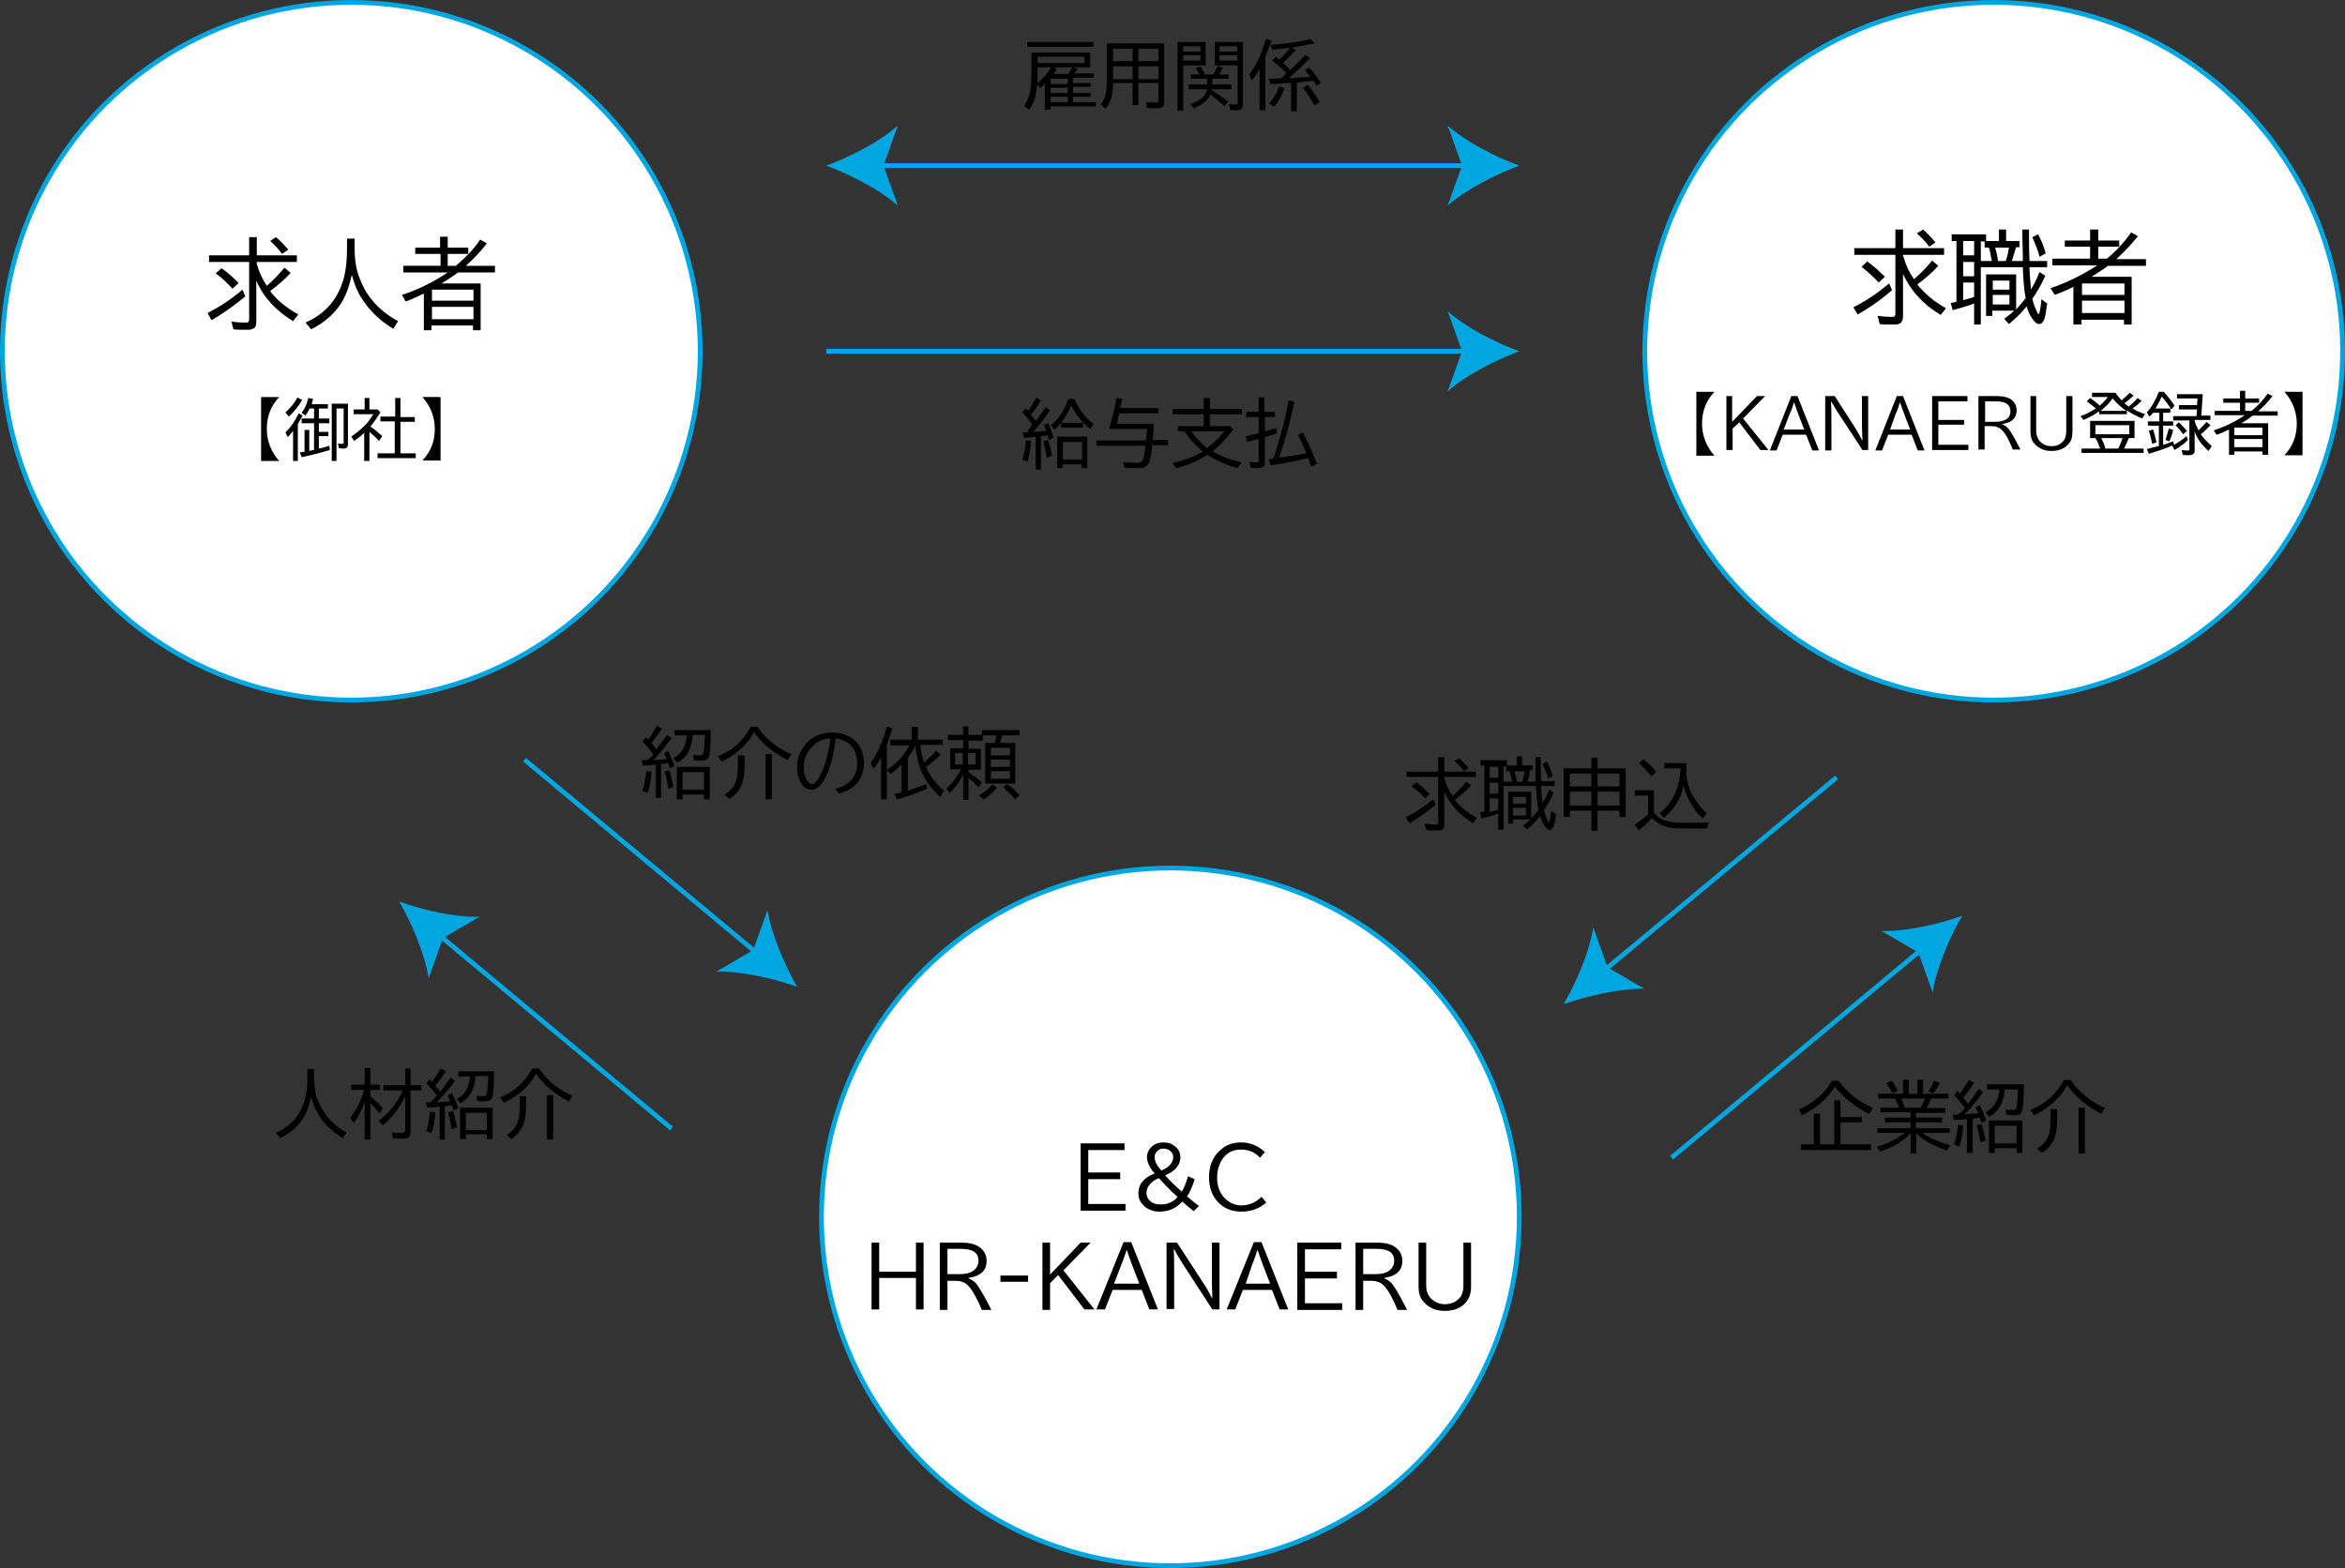 <?xml version="1.0" encoding="utf-8"?>
<!-- Generator: Adobe Illustrator 28.0.0, SVG Export Plug-In . SVG Version: 6.00 Build 0)  -->
<svg version="1.1" id="レイヤー_1" xmlns="http://www.w3.org/2000/svg" xmlns:xlink="http://www.w3.org/1999/xlink" x="0px"
	 y="0px" viewBox="0 0 491.3 328.6" style="enable-background:new 0 0 491.3 328.6;" xml:space="preserve">
<rect x="0" y="0" width="491.3" height="328.6" fill="#333333" stroke="none"/>
<style type="text/css">
	.st0{fill:#FFFFFF;stroke:#00A6E0;stroke-miterlimit:10;}
	.st1{fill:#FFFFFF;}
	.st2{fill:none;stroke:#00A6E0;stroke-miterlimit:10;}
	.st3{fill:#00A6E0;}
</style>
<circle class="st0" cx="73.6" cy="73.6" r="73.1"/>
<circle class="st0" cx="417.7" cy="73.6" r="73.1"/>
<circle class="st0" cx="245.2" cy="255" r="73.1"/>
<g>
	<path d="M226.5,239.6h9.1v1.4h-7.6v4.7h6.7v1.4h-6.7v5.2h7.8v1.4h-9.4V239.6z"/>
	<path d="M250.1,253.8c-0.8-0.6-1.6-1.3-2.4-2c-1.3,1.4-2.8,2.1-4.8,2.1c-0.9,0-1.7-0.2-2.4-0.6c-0.6-0.3-1.1-0.8-1.5-1.4
		c-0.4-0.6-0.5-1.2-0.5-1.9c0-1.8,1.1-3.2,3.4-4.1c-0.5-0.6-0.8-1-1-1.4c-0.4-0.7-0.6-1.4-0.6-2c0-0.8,0.3-1.5,0.8-2
		c0.7-0.8,1.6-1.1,2.7-1.1c0.9,0,1.6,0.2,2.2,0.7c0.9,0.6,1.3,1.4,1.3,2.4c0,1-0.4,1.8-1.1,2.5c-0.5,0.5-1.2,0.9-2.1,1.3
		c1.2,1.3,2.3,2.4,3.5,3.4c0.5-0.8,0.9-1.8,1.3-3.2l1.4,0.6c-0.5,1.6-1,2.8-1.6,3.6c0.7,0.6,1.5,1.3,2.5,2L250.1,253.8z
		 M242.8,246.9c-0.8,0.3-1.4,0.7-1.8,1.2c-0.6,0.6-0.8,1.2-0.8,1.9c0,0.7,0.3,1.3,0.8,1.7c0.5,0.5,1.3,0.7,2.2,0.7
		c0.9,0,1.8-0.2,2.5-0.7c0.4-0.2,0.7-0.5,1-0.9C245.4,249.7,244.1,248.3,242.8,246.9z M243.3,245.3c1.7-0.7,2.5-1.7,2.5-2.8
		c0-0.5-0.2-0.9-0.5-1.2c-0.4-0.4-0.9-0.6-1.5-0.6c-0.5,0-0.9,0.1-1.2,0.4c-0.5,0.4-0.7,0.8-0.7,1.4c0,0.5,0.2,1.1,0.5,1.6
		c0.2,0.3,0.3,0.5,0.6,0.8C243.2,245.2,243.3,245.3,243.3,245.3z"/>
	<path d="M265.3,252c-1.5,1.3-3.2,1.9-5.2,1.9c-2.1,0-3.8-0.7-5.1-2.2c-1.1-1.3-1.7-2.9-1.7-5c0-1.7,0.4-3.2,1.3-4.5
		c0.3-0.4,0.6-0.8,1-1.1c1.2-1.2,2.7-1.7,4.4-1.7c1.1,0,2,0.2,2.9,0.6c0.7,0.3,1.4,0.8,2.1,1.4l-1,1.2c-0.7-0.7-1.4-1.2-2.1-1.4
		c-0.6-0.2-1.2-0.3-1.9-0.3c-1.5,0-2.7,0.5-3.6,1.6c-0.9,1.1-1.4,2.6-1.4,4.3c0,1.5,0.4,2.7,1.1,3.7c0.4,0.6,1,1.1,1.7,1.5
		c0.7,0.4,1.5,0.6,2.2,0.6c1.7,0,3.1-0.6,4.3-1.8L265.3,252z"/>
	<path d="M182.6,260.4h1.6v6.1h7.7v-6.1h1.6v14h-1.6v-6.6h-7.7v6.6h-1.6V260.4z"/>
	<path d="M196.9,260.4h4.7c1.4,0,2.6,0.3,3.4,0.8c1.1,0.7,1.7,1.7,1.7,3c0,1.2-0.4,2.1-1.3,2.7c-0.5,0.4-1.3,0.7-2.5,0.9v0.1
		c0.9,0.3,1.6,0.9,2.2,1.9c0.7,1.1,1.6,2.7,2.6,4.7h-2c-1-2.4-1.9-4-2.6-4.8c-0.7-0.9-1.7-1.3-2.9-1.3h-1.7v6.1h-1.6V260.4z
		 M198.5,261.7v5.3h2.6c1.2,0,2.1-0.2,2.8-0.7c0.7-0.5,1.1-1.2,1.1-2.1c0-1.7-1.2-2.5-3.7-2.5H198.5z"/>
	<path d="M209.6,267.3h5.8v1.3h-5.8V267.3z"/>
	<path d="M218.4,260.4h1.6v6.7l6.4-6.7h2.1l-5.7,5.8l6.5,8.2h-2.1l-5.5-7.2l-1.7,1.7v5.6h-1.6V260.4z"/>
	<path d="M235.4,260.3h1.6l5.6,14.1h-1.8l-1.6-4.1h-6.1l-1.6,4.1h-1.8L235.4,260.3z M238.7,269l-1.5-3.9c-0.5-1.4-0.9-2.4-1.1-3.1
		h-0.1c-0.2,0.7-0.5,1.7-1.1,3.1l-1.5,3.9H238.7z"/>
	<path d="M244.4,260.4h2.2l5.4,8.3c0.7,1,1.3,2.1,1.9,3.3h0.1c-0.1-2.3-0.1-3.9-0.1-4.8v-6.8h1.6v14h-1.5l-6.3-9.7
		c-0.5-0.8-1.1-1.8-1.7-2.9h-0.1c0.1,1.4,0.1,3,0.1,5v7.5h-1.6V260.4z"/>
	<path d="M262.7,260.3h1.6l5.6,14.1h-1.8l-1.6-4.1h-6.1l-1.6,4.1h-1.8L262.7,260.3z M266.1,269l-1.5-3.9c-0.5-1.4-0.9-2.4-1.1-3.1
		h-0.1c-0.2,0.7-0.5,1.7-1.1,3.1L261,269H266.1z"/>
	<path d="M271.9,260.4h9.1v1.4h-7.6v4.7h6.7v1.4h-6.7v5.2h7.8v1.4h-9.4V260.4z"/>
	<path d="M284,260.4h4.7c1.4,0,2.6,0.3,3.4,0.8c1.1,0.7,1.7,1.7,1.7,3c0,1.2-0.4,2.1-1.3,2.7c-0.5,0.4-1.3,0.7-2.5,0.9v0.1
		c0.9,0.3,1.6,0.9,2.2,1.9c0.7,1.1,1.6,2.7,2.6,4.7h-2c-1-2.4-1.9-4-2.6-4.8c-0.7-0.9-1.7-1.3-2.9-1.3h-1.7v6.1H284V260.4z
		 M285.6,261.7v5.3h2.6c1.2,0,2.1-0.2,2.8-0.7c0.7-0.5,1.1-1.2,1.1-2.1c0-1.7-1.2-2.5-3.7-2.5H285.6z"/>
	<path d="M297.2,260.4h1.6v9c0,0.9,0.2,1.6,0.6,2.2c0.1,0.2,0.3,0.4,0.5,0.6c0.8,0.7,1.7,1.1,2.8,1.1c1.2,0,2.2-0.4,3-1.2
		c0.6-0.6,0.9-1.5,0.9-2.7v-9h1.6v9.2c0,1.3-0.3,2.3-0.9,3.1c-1.1,1.4-2.6,2-4.6,2c-2,0-3.5-0.7-4.6-2.1c-0.6-0.7-0.9-1.7-0.9-3
		V260.4z"/>
</g>
<g>
	<path d="M216.3,89c-0.6-0.9-1.3-1.7-2.1-2.6l0.7-0.8c0.2,0.2,0.4,0.4,0.5,0.5c0.6-0.7,1.1-1.7,1.7-2.8l1,0.6c-0.6,1-1.3,2-2.1,3
		c0.3,0.4,0.6,0.8,1,1.3c0.6-0.7,1.2-1.7,2.1-2.9l0.9,0.7c-1.2,1.7-2.3,3.2-3.5,4.5c1.1-0.1,2-0.1,2.7-0.2c-0.2-0.5-0.3-0.9-0.5-1.2
		l0.9-0.4c0.4,0.8,0.8,1.8,1.1,3l-0.9,0.5c-0.1-0.4-0.2-0.7-0.3-1c-0.3,0.1-0.7,0.1-1.2,0.2l-0.2,0v7h-1.1v-6.9
		c-0.8,0.1-1.6,0.2-2.5,0.2l-0.2-1.1c0.5,0,0.9,0,1,0C215.4,90,215.8,89.6,216.3,89z M214.2,96.3c0.4-1.1,0.6-2.4,0.7-4l1.1,0.1
		c-0.1,1.8-0.4,3.2-0.7,4.4L214.2,96.3z M219.3,96c-0.2-1.4-0.5-2.6-0.7-3.5l1-0.3c0.3,1,0.6,2.1,0.8,3.3L219.3,96z M220.2,89.1
		c1.1-0.9,2-2,2.7-3.3c0.3-0.6,0.6-1.4,0.9-2.2h1.3c0.6,1.5,1.5,2.7,2.4,3.8c0.5,0.5,1,1,1.6,1.5l-0.7,1c-1.8-1.5-3.2-3.2-4-5
		c-0.7,2-1.9,3.7-3.5,5.2L220.2,89.1z M227.8,91.5v6.6h-1.2v-0.8h-4v0.8h-1.1v-6.6H227.8z M222.3,88.6h4.6v1h-4.6V88.6z M222.7,92.6
		v3.7h4v-3.7H222.7z"/>
	<path d="M234.7,85.5h8v1.1h-8.2c-0.2,1-0.4,1.7-0.5,2.2h7.7c0,1.2-0.1,2.4-0.2,3.4h3.2v1.1h-3.3c-0.2,1.9-0.4,3.1-0.7,3.7
		c-0.2,0.5-0.6,0.8-1.2,1c-0.3,0.1-0.7,0.1-1.2,0.1c-0.8,0-1.7,0-2.7-0.1l-0.3-1.2c1.2,0.1,2.2,0.2,2.9,0.2c0.4,0,0.7-0.1,0.9-0.2
		c0.2-0.1,0.4-0.5,0.5-0.9c0.2-0.7,0.3-1.5,0.4-2.5h-10.3v-1.1h10.4c0.1-0.6,0.1-1.4,0.2-2.4h-8c0.7-2,1.2-4.2,1.6-6.5l1.2,0.2
		C235,84.1,234.9,84.8,234.7,85.5z"/>
	<path d="M254,94.6c1.6,0.9,3.6,1.7,6.1,2.3l-0.8,1.2c-2.6-0.7-4.7-1.7-6.3-2.8c-1.9,1.2-4.1,2.2-6.6,2.8l-0.7-1.1
		c2.4-0.5,4.5-1.3,6.3-2.4c-1.6-1.3-2.9-2.7-3.8-4.2h-1.4v-1.1h5.4v-2.5h-6.5v-1.1h6.5v-2.3h1.3v2.3h6.7v1.1h-6.7v2.5h4.2l0.7,0.7
		C257,91.8,255.6,93.3,254,94.6z M252.9,93.9c0.9-0.7,1.7-1.4,2.5-2.2c0.4-0.5,0.8-0.9,1.1-1.3h-6.9
		C250.5,91.7,251.6,92.9,252.9,93.9z"/>
	<path d="M263.7,86.3v-3h1.2v3h2.2v1.1H265v3c0.7-0.2,1.5-0.4,2.4-0.7l0.1,1.1c-0.9,0.3-1.8,0.6-2.5,0.8v5.3c0,0.5-0.1,0.8-0.4,1
		c-0.2,0.1-0.5,0.2-1,0.2c-0.5,0-1,0-1.6-0.1l-0.2-1.2c0.5,0.1,1,0.1,1.5,0.1c0.2,0,0.3,0,0.4-0.1c0-0.1,0-0.2,0-0.3V92l-0.1,0
		c-0.8,0.2-1.5,0.4-2.3,0.6l-0.3-1.2c1.1-0.2,2-0.4,2.6-0.6c0,0,0.1,0,0.1,0v-3.4h-2.6v-1.1H263.7z M266.8,96
		c0.1-0.4,0.3-0.8,0.4-1.2c1-3,2-6.6,2.8-10.9l1.2,0.3c-1,4.7-2.1,8.6-3.2,11.6l0,0.1c2.1-0.3,4-0.6,5.7-0.9
		c-0.5-1.2-1.1-2.6-1.8-3.9l1.1-0.4c1.1,2,2,4.2,2.9,6.5l-1.2,0.6c-0.2-0.6-0.4-1.2-0.6-1.8c-2.4,0.6-5,1.1-7.9,1.5l-0.4-1.3l0.5,0
		L266.8,96z"/>
</g>
<g>
	<line class="st1" x1="173.1" y1="34.7" x2="318.3" y2="34.7"/>
	<g>
		<line class="st2" x1="183.7" y1="34.7" x2="307.7" y2="34.7"/>
		<g>
			<path class="st3" d="M173.1,34.7c5,1.9,11.2,5,15,8.4l-3-8.4l3-8.4C184.3,29.7,178.1,32.9,173.1,34.7z"/>
		</g>
		<g>
			<path class="st3" d="M318.3,34.7c-5,1.9-11.2,5-15,8.4l3-8.4l-3-8.4C307.1,29.7,313.3,32.9,318.3,34.7z"/>
		</g>
	</g>
</g>
<g>
	<line class="st1" x1="173.1" y1="73.6" x2="318.3" y2="73.6"/>
	<g>
		<line class="st2" x1="173.1" y1="73.6" x2="307.7" y2="73.6"/>
		<g>
			<path class="st3" d="M318.3,73.6c-5,1.9-11.2,5-15,8.4l3-8.4l-3-8.4C307.1,68.6,313.3,71.8,318.3,73.6z"/>
		</g>
	</g>
</g>
<g>
	<line class="st1" x1="109.9" y1="159.2" x2="167" y2="206.8"/>
	<g>
		<line class="st2" x1="109.9" y1="159.2" x2="158.9" y2="200"/>
		<g>
			<path class="st3" d="M167,206.8c-5-1.8-11.8-3.3-16.9-3.2l7.7-4.5l3-8.4C161.6,195.8,164.4,202.2,167,206.8z"/>
		</g>
	</g>
</g>
<g>
	<line class="st1" x1="83.6" y1="188.9" x2="140.7" y2="236.5"/>
	<g>
		<line class="st2" x1="91.7" y1="195.7" x2="140.7" y2="236.5"/>
		<g>
			<path class="st3" d="M83.6,188.9c2.7,4.6,5.4,11,6.2,16.1l3-8.4l7.7-4.5C95.4,192.3,88.6,190.7,83.6,188.9z"/>
		</g>
	</g>
</g>
<g>
	<line class="st1" x1="384.8" y1="162.9" x2="327.6" y2="210.4"/>
	<g>
		<line class="st2" x1="384.8" y1="162.9" x2="335.8" y2="203.6"/>
		<g>
			<path class="st3" d="M327.6,210.4c2.7-4.6,5.4-11,6.2-16.1l3,8.4l7.7,4.5C339.4,207.1,332.7,208.7,327.6,210.4z"/>
		</g>
	</g>
</g>
<g>
	<line class="st1" x1="411.1" y1="191.9" x2="350.2" y2="242.6"/>
	<g>
		<line class="st2" x1="402.9" y1="198.7" x2="350.2" y2="242.6"/>
		<g>
			<path class="st3" d="M411.1,191.9c-5,1.8-11.8,3.3-16.9,3.2l7.7,4.5l3,8.4C405.7,202.9,408.4,196.5,411.1,191.9z"/>
		</g>
	</g>
</g>
<g>
	<path d="M228.4,11v3.1h-11v1.1c0,1.9-0.1,3.5-0.4,4.6c-0.2,1.2-0.7,2.3-1.4,3.2l-1-0.8c0.6-1,1.1-2.1,1.3-3.5
		c0.1-1,0.2-2.2,0.2-3.6V11H228.4z M215.2,8.8h13.9v1h-13.9V8.8z M224.8,18.4v1.1h3.7v0.8h-3.7v1.1h4.8v0.9h-9.5v0.7h-1.2v-5.5
		c-0.4,0.4-0.7,0.7-1,1l-0.6-1c1.3-1.1,2.3-2.3,3-3.5l1.1,0.4c-0.2,0.4-0.4,0.8-0.7,1.1h3.1c0.3-0.5,0.6-0.9,0.8-1.4l1.2,0.3
		c-0.2,0.4-0.5,0.8-0.7,1h4v0.9h-4.3v1.1h3.7v0.8H224.8z M227.2,11.9h-9.8v1.3h9.8V11.9z M223.7,16.5h-3.6v1.1h3.6V16.5z
		 M223.7,18.4h-3.6v1.1h3.6V18.4z M223.7,20.3h-3.6v1.1h3.6V20.3z"/>
	<path d="M243.9,9.1v12.3c0,0.5-0.1,0.8-0.3,1c-0.2,0.2-0.7,0.3-1.4,0.3c-0.7,0-1.3,0-1.9-0.1l-0.2-1.2c0.8,0.1,1.5,0.1,2.1,0.1
		c0.2,0,0.4,0,0.4-0.1c0.1-0.1,0.1-0.2,0.1-0.4v-3.6h-4.2v4.6h-1.2v-4.6h-4.1c0,1.1-0.1,2-0.3,2.8c-0.2,0.9-0.6,1.8-1.3,2.6l-1-0.9
		c0.7-0.9,1.1-1.9,1.2-3.1c0.1-0.6,0.1-1.3,0.1-2.2V9.1H243.9z M233.2,10.2v2.6h4.1v-2.6H233.2z M233.2,13.9v2.7h4.1v-2.7H233.2z
		 M242.7,12.8v-2.6h-4.2v2.6H242.7z M242.7,16.6v-2.7h-4.2v2.7H242.7z"/>
	<path d="M252.6,8.8v4.9h-4.7v9.5h-1.2V8.8H252.6z M247.9,9.7v1.1h3.6V9.7H247.9z M247.9,11.6v1.1h3.6v-1.1H247.9z M252.9,16.5h-3.4
		v-0.9h1.8c-0.2-0.5-0.5-0.9-0.8-1.3l1-0.4c0.4,0.6,0.7,1.1,0.9,1.7h1.8c0.4-0.6,0.7-1.2,0.9-1.8l1.1,0.4c-0.3,0.5-0.5,1-0.8,1.4h2
		v0.9H254v1.2h4v1h-4.1c0,0.1,0,0.1,0,0.2c1.1,0.7,2.3,1.5,3.4,2.4l-0.8,0.9c-0.9-0.8-1.8-1.6-2.9-2.4c-0.5,1.2-1.7,2.2-3.5,2.9
		l-0.7-0.9c1.2-0.4,2.1-0.9,2.7-1.5c0.4-0.4,0.6-0.9,0.8-1.6H249v-1h3.9V16.5z M260.4,8.8v13c0,0.5-0.1,0.8-0.3,1
		c-0.2,0.2-0.5,0.3-1,0.3c-0.6,0-1,0-1.4-0.1l-0.2-1.2c0.5,0.1,1,0.1,1.4,0.1c0.3,0,0.4-0.1,0.4-0.4v-7.8h-4.8V8.8H260.4z
		 M255.5,9.7v1.1h3.7V9.7H255.5z M255.5,11.6v1.1h3.7v-1.1H255.5z"/>
	<path d="M265.1,11.9v11.2h-1.2v-8.7l0,0.1c-0.5,0.8-1,1.6-1.6,2.4l-0.6-1.2c0.9-1.2,1.6-2.5,2.3-4c0.4-1,0.8-2.2,1.2-3.5l1.2,0.3
		C265.9,9.8,265.5,11,265.1,11.9z M269.5,15.3l-0.1-0.1c-1-1-1.9-1.8-2.9-2.5l0.8-0.8c0.3,0.2,0.5,0.4,0.7,0.6
		c0.7-0.6,1.5-1.5,2.3-2.5c-1.6,0.2-2.9,0.3-3.7,0.4l-0.5-1c3.2-0.2,6-0.6,8.5-1.2l0.8,0.9c-1.5,0.3-3.1,0.6-4.8,0.9l0.9,0.5
		c-1,1-1.9,1.9-2.7,2.7c0.6,0.5,1.1,1,1.5,1.5c1.3-1.2,2.3-2.3,3.2-3.2l1,0.7c-1.4,1.4-2.9,2.8-4.5,4.2c0.1,0,0.1,0,0.2,0
		c1.3-0.1,2.8-0.2,4.3-0.3c-0.3-0.4-0.7-0.9-1.1-1.4l0.9-0.5c0.9,0.9,1.7,2,2.4,3.2l-0.9,0.6c-0.2-0.4-0.4-0.8-0.6-1.1
		c-0.7,0.1-1.6,0.2-2.6,0.3l-0.9,0.1v6h-1.2v-5.9l-0.6,0c-1,0.1-2.2,0.2-3.7,0.2l-0.4-1.1c1,0,1.9-0.1,2.7-0.1
		C268.7,16.1,269.1,15.8,269.5,15.3z M265.9,21.7c0.9-1,1.6-2.2,2.1-3.6l1.1,0.4c-0.6,1.7-1.4,3-2.2,3.9L265.9,21.7z M275.4,22.1
		c-0.8-1.4-1.6-2.7-2.4-3.7l1-0.6c0.9,1.1,1.7,2.2,2.5,3.6L275.4,22.1z"/>
</g>
<g>
	<path d="M65.8,224.1v1.5c0,1.8,0.2,3.4,0.7,4.7c0.5,1.3,1.1,2.4,1.9,3.5c1.1,1.4,2.5,2.6,4.2,3.5l-0.8,1.2c-2.1-1.3-3.9-2.9-5.1-5
		c-0.7-1.1-1.2-2.3-1.5-3.7c-0.4,1.8-0.9,3.3-1.7,4.5c-1,1.7-2.6,3.1-4.8,4.2l-0.9-1.1c2.8-1.2,4.7-3.2,5.7-5.9
		c0.6-1.5,0.9-3.5,0.9-5.9v-1.6H65.8z"/>
	<path d="M76.5,230.7c-0.6,1.7-1.4,3.3-2.4,4.7l-0.7-1.2c1.3-1.7,2.3-3.6,2.9-5.8h-2.7v-1.1h2.8v-3.5h1.2v3.5h2v1.1h-2v1.4
		c1,0.8,1.9,1.6,2.6,2.4l-0.7,1.1c-0.5-0.7-1.2-1.4-1.9-2.1v7.6h-1.2V230.7z M84.8,229.9c-1.1,2.3-2.6,4.3-4.6,5.9l-0.9-0.9
		c1.1-0.8,2.1-1.8,3-2.9c0.9-1.2,1.6-2.3,2.1-3.5h-4.1v-1.1h4.6v-3.5H86v3.5h2.3v1.1H86v8.8c0,0.5-0.1,0.8-0.3,1
		c-0.2,0.2-0.6,0.3-1.2,0.3c-0.7,0-1.4,0-2.2-0.1l-0.2-1.2c0.7,0.1,1.5,0.1,2.2,0.1c0.2,0,0.4-0.1,0.5-0.2c0-0.1,0.1-0.2,0.1-0.4
		V229.9z"/>
	<path d="M91.5,229.6c-0.6-0.9-1.4-1.8-2.2-2.6l0.7-0.8c0.3,0.3,0.4,0.5,0.5,0.5c0.6-0.8,1.2-1.7,1.8-2.8l1.1,0.6
		c-0.6,1-1.4,2-2.2,3c0.4,0.5,0.8,0.9,1,1.3c0.9-1.1,1.6-2.1,2.2-3l0.9,0.7c-1.2,1.7-2.5,3.2-3.8,4.5c0.9-0.1,1.8-0.1,2.8-0.2
		c-0.2-0.5-0.4-0.9-0.5-1.3l0.9-0.4c0.4,0.8,0.9,1.8,1.3,3.1l-1,0.5c-0.1-0.5-0.2-0.8-0.3-1.1c-0.5,0.1-1,0.2-1.5,0.2v7h-1.1v-6.9
		c-0.8,0.1-1.7,0.2-2.6,0.2l-0.3-1.1l0.6,0l0.2,0l0.2,0C90.6,230.6,91.1,230.1,91.5,229.6z M89.3,237c0.4-1.1,0.6-2.5,0.8-4l1.1,0.1
		c-0.1,1.7-0.4,3.2-0.8,4.4L89.3,237z M94.6,236.6c-0.2-1.3-0.4-2.4-0.7-3.5l1-0.3c0.3,1,0.6,2.2,0.9,3.4L94.6,236.6z M99.6,225.7
		c0,0,0,0.1,0,0.1c-0.1,1.4-0.5,2.5-1,3.4c-0.5,0.8-1.2,1.4-2.1,2l-0.8-0.9c1.2-0.6,2-1.6,2.4-2.8c0.2-0.6,0.3-1.2,0.4-1.9h-2.5
		v-1.1h7.5c0,2.7-0.1,4.4-0.3,5.2c-0.1,0.4-0.3,0.7-0.6,0.9c-0.2,0.1-0.6,0.2-1.1,0.2c-0.6,0-1.1,0-1.5-0.1l-0.2-1.1
		c0.6,0.1,1.1,0.1,1.5,0.1c0.3,0,0.5-0.1,0.6-0.3c0.2-0.4,0.3-1.7,0.4-3.9H99.6z M103.2,232.1v6.6H102v-1h-4.4v1h-1.2v-6.6H103.2z
		 M97.6,233.2v3.6h4.4v-3.6H97.6z"/>
	<path d="M104.8,230c1.2-0.5,2.2-1.1,3-1.7c1.5-1.2,2.8-2.6,3.7-4.4h1.4c1,1.4,2.1,2.6,3.4,3.6c1,0.8,2.2,1.5,3.6,2.1l-0.7,1.2
		c-3-1.5-5.3-3.5-6.9-5.8c-1.4,2.6-3.6,4.6-6.7,6.1L104.8,230z M109,229.7h1.2v2.2c0,1.6-0.2,2.9-0.6,3.9c-0.5,1.2-1.3,2.1-2.5,2.9
		l-0.9-0.9c1.2-0.7,1.9-1.6,2.3-2.8c0.3-0.8,0.4-1.9,0.4-3.4V229.7z M114.6,229.5h1.3v9.3h-1.3V229.5z"/>
</g>
<g>
	<path d="M136.9,158.1c-0.7-0.9-1.4-1.8-2.3-2.7l0.7-0.9c0.3,0.3,0.5,0.5,0.5,0.5c0.6-0.8,1.2-1.8,1.8-2.9l1.1,0.6
		c-0.7,1-1.4,2-2.2,3c0.4,0.5,0.8,1,1,1.3c0.9-1.1,1.6-2.1,2.3-3l0.9,0.7c-1.3,1.7-2.5,3.2-3.8,4.6c0.9-0.1,1.8-0.1,2.8-0.2
		c-0.2-0.5-0.4-0.9-0.6-1.3l0.9-0.4c0.4,0.8,0.9,1.9,1.3,3.1l-1,0.5c-0.1-0.5-0.2-0.8-0.3-1.1c-0.5,0.1-1,0.2-1.5,0.2v7.1h-1.1v-7
		c-0.8,0.1-1.7,0.2-2.7,0.2l-0.3-1.1l0.6,0l0.2,0l0.2,0C136,159.1,136.4,158.7,136.9,158.1z M134.6,165.7c0.4-1.1,0.6-2.5,0.8-4.1
		l1.1,0.1c-0.1,1.8-0.4,3.3-0.8,4.5L134.6,165.7z M140,165.3c-0.2-1.3-0.4-2.5-0.8-3.6l1-0.3c0.4,1,0.6,2.2,0.9,3.5L140,165.3z
		 M145.1,154.2c0,0,0,0.1,0,0.1c-0.1,1.4-0.5,2.6-1,3.5c-0.5,0.8-1.2,1.5-2.2,2l-0.8-0.9c1.2-0.7,2-1.6,2.4-2.8
		c0.2-0.6,0.3-1.2,0.4-2h-2.6v-1.1h7.6c0,2.7-0.1,4.5-0.3,5.3c-0.1,0.4-0.3,0.7-0.6,0.9c-0.2,0.1-0.6,0.2-1.1,0.2
		c-0.6,0-1.1,0-1.5-0.1l-0.2-1.1c0.6,0.1,1.1,0.1,1.5,0.1c0.3,0,0.5-0.1,0.6-0.3c0.2-0.4,0.3-1.7,0.4-4H145.1z M148.7,160.7v6.8
		h-1.2v-1H143v1h-1.2v-6.8H148.7z M143,161.8v3.7h4.5v-3.7H143z"/>
	<path d="M150.4,158.5c1.2-0.6,2.3-1.1,3.1-1.7c1.6-1.2,2.8-2.7,3.8-4.5h1.4c1,1.5,2.2,2.7,3.4,3.6c1,0.8,2.3,1.5,3.7,2.2l-0.8,1.2
		c-3-1.6-5.4-3.5-7-5.9c-1.4,2.6-3.7,4.7-6.8,6.2L150.4,158.5z M154.7,158.3h1.3v2.2c0,1.7-0.2,3-0.6,3.9c-0.5,1.2-1.3,2.2-2.6,3
		l-1-0.9c1.2-0.7,2-1.6,2.4-2.8c0.3-0.8,0.4-1.9,0.4-3.4V158.3z M160.4,158h1.3v9.5h-1.3V158z"/>
	<path d="M175,165.3c1.2-0.3,2.3-0.8,3-1.5c1-0.9,1.6-2.2,1.6-3.9c0-1.1-0.3-2.1-0.8-3c-0.7-1.2-2-1.9-3.7-2.2
		c-0.4,3.4-1.1,6.2-2.2,8.3c-0.5,0.9-0.9,1.5-1.4,1.9c-0.5,0.4-1,0.6-1.5,0.6c-0.7,0-1.3-0.3-1.9-1c-0.3-0.4-0.5-0.8-0.7-1.4
		c-0.3-0.8-0.4-1.6-0.4-2.4c0-1.5,0.4-2.9,1.3-4.1c0.8-1.2,1.9-2.1,3.2-2.6c0.9-0.3,1.8-0.5,2.9-0.5c1.6,0,2.9,0.4,4.1,1.2
		c1,0.7,1.7,1.6,2.1,2.8c0.2,0.7,0.4,1.4,0.4,2.3c0,3.4-1.8,5.6-5.3,6.5L175,165.3z M174,154.7c-1.2,0.1-2.2,0.4-3.1,1.1
		c-1.3,1-2.1,2.3-2.4,3.8c-0.1,0.4-0.1,0.8-0.1,1.2c0,1.2,0.3,2.2,0.8,2.9c0.3,0.4,0.6,0.6,1,0.6c0.4,0,0.8-0.3,1.1-0.9
		c0.6-0.9,1.2-2.2,1.7-3.8C173.4,158.3,173.7,156.7,174,154.7z"/>
	<path d="M185.8,156.1v11.4h-1.2v-8.8c-0.5,0.9-1,1.7-1.6,2.4l-0.6-1.2c0.8-1.2,1.6-2.5,2.1-3.8c0.5-1.1,0.9-2.4,1.3-3.8l1.2,0.3
		C186.6,153.8,186.2,155,185.8,156.1z M191.8,156.2c-0.4,0.9-1,1.8-1.6,2.6v6.9l0.6-0.2c1.2-0.4,2.3-0.8,3.3-1.2l0.1,1
		c-2,0.9-4,1.6-6.3,2.2l-0.5-1.1c0.5-0.1,1-0.2,1.5-0.4v-5.8c-0.7,0.7-1.5,1.4-2.3,2l-0.8-0.9c2.2-1.4,3.7-3.1,4.7-5.1h-4V155h4.5
		v-2.7h1.3v2.7h5.2v1.1h-4.7c0.1,1.2,0.4,2.5,0.8,3.7c0.9-0.8,1.8-1.6,2.5-2.5l1,0.8c-1,1-2.1,1.9-3.1,2.6c0.8,1.9,2.1,3.6,3.8,5
		L197,167c-1.8-1.6-3.1-3.4-4-5.4c-0.6-1.5-1-3.2-1.2-5C191.8,156.4,191.8,156.2,191.8,156.2z"/>
	<path d="M201.7,162.5c0,0,0,0.1-0.1,0.1c-0.6,1.3-1.5,2.5-2.6,3.6l-0.7-1c1.3-1.1,2.3-2.5,3.1-4h-2.3v-4.4h2.7v-1.7h-3.2v-1.1h3.2
		v-1.8h1.1v1.8h2.8V153h7.9v1.1H210c-0.2,0.7-0.4,1.2-0.5,1.6h3.2v8.5h-6.3v-8.5h2c0.2-0.6,0.3-1.1,0.4-1.6h-2.9v1.1h-3v1.7h2.6v4.4
		h-2.6v0.5c0.9,0.6,1.8,1.3,2.8,2.2l-0.7,1c-0.6-0.7-1.3-1.3-2.1-2v4.6h-1.1V162.5z M201.7,157.8h-1.6v2.4h1.6V157.8z M202.8,157.8
		v2.4h1.6v-2.4H202.8z M205.1,166.7c1.1-0.6,2-1.4,2.8-2.3l1,0.6c-0.8,1-1.7,1.9-2.8,2.5L205.1,166.7z M207.6,156.7v1.6h4v-1.6
		H207.6z M207.6,159.2v1.5h4v-1.5H207.6z M207.6,161.6v1.6h4v-1.6H207.6z M212.7,167.5c-0.8-0.9-1.6-1.7-2.5-2.5l0.8-0.7
		c1,0.7,1.8,1.5,2.6,2.3L212.7,167.5z"/>
</g>
<g>
	<path d="M294.5,171.3c2-1,3.9-2.3,5.8-3.8l0.5,1.1c-1.9,1.6-3.7,2.9-5.5,3.9L294.5,171.3z M302.6,163.2c0,0.1,0,0.1,0.1,0.2
		c0.3,1.2,0.9,2.3,1.6,3.4c1-0.9,2-1.8,2.9-3l1,0.8c-0.9,1-2,2-3.4,3c1.1,1.5,2.7,2.7,4.6,3.8l-0.8,1.1c-2.8-1.7-4.8-3.9-6-6.6v6.8
		c0,0.5-0.1,0.9-0.4,1.1c-0.2,0.1-0.4,0.2-0.6,0.2c-0.1,0-0.5,0-1.2,0c-0.6,0-1.1,0-1.6-0.1l-0.3-1.3c1.2,0.1,2,0.2,2.4,0.2
		c0.2,0,0.3-0.1,0.4-0.2c0-0.1,0-0.2,0-0.3v-9.5h-6.6v-1.1h6.6v-3h1.3v3h6.6v1.1h-6.6V163.2z M298.6,167.3c-0.8-0.9-1.7-1.7-2.8-2.5
		l0.9-0.9c1,0.7,1.9,1.5,2.8,2.5L298.6,167.3z M306.7,161.6c-0.6-0.9-1.3-1.6-2-2.1l1-0.6c0.7,0.6,1.4,1.3,2,2.1L306.7,161.6z"/>
	<path d="M320,163.8h1.7l0-1.1c0-0.8,0-1.9,0-3.1v-0.9h1.1v1c0,1.3,0,2.6,0.1,4h2.8v1h-2.8c0,1.2,0.1,2.3,0.3,3.5l0,0.1
		c0.4-0.7,0.9-1.7,1.4-2.8l0.9,0.6c-0.6,1.4-1.3,2.6-2,3.7c0.2,0.8,0.4,1.5,0.8,2.2c0.1,0.2,0.2,0.3,0.2,0.3c0.2,0,0.3-0.8,0.5-2.4
		l1,0.7c-0.1,1.2-0.3,2.1-0.5,2.5c-0.2,0.5-0.5,0.8-0.8,0.8c-0.4,0-0.7-0.3-1.1-0.9c-0.4-0.5-0.7-1.2-0.9-2c-0.9,1.1-1.8,2-2.8,2.8
		l-0.8-0.8c0.6-0.4,1.1-0.9,1.6-1.3H317v0.9h-1v-6.7h4.8v5.6c0.6-0.6,1.1-1.2,1.5-1.8c-0.2-1.1-0.4-2.8-0.5-5H315v9.2h-1.1v-3.4
		c-1.2,0.4-2.4,0.8-3.5,1l-0.3-1.2c0.3-0.1,0.5-0.1,0.7-0.2l0.2,0v-9.7h-0.8v-1.1h5.5v1.1h2.1v-1.9h1.1v1.9h2.2v1h-0.6
		C320.5,162.4,320.3,163.1,320,163.8z M313.9,160.7h-1.8v2.3h1.8V160.7z M313.9,164h-1.8v2.3h1.8V164z M313.9,167.3h-1.8v2.9
		c0.9-0.2,1.5-0.4,1.8-0.5V167.3z M316.8,163.8c-0.2-0.9-0.3-1.7-0.5-2.2h-0.7v-1H315v3.2H316.8z M317,167v1.4h2.7V167H317z
		 M317,169.3v1.6h2.7v-1.6H317z M319,163.8l0-0.2c0.2-0.8,0.4-1.5,0.5-2h-2.2c0.2,0.8,0.4,1.5,0.5,2.2H319z M324.4,163.2
		c-0.3-1-0.7-2.1-1.2-3.1l0.9-0.5c0.5,0.9,0.9,1.9,1.2,3L324.4,163.2z"/>
	<path d="M333.4,161v-2.2h1.3v2.2h5.9v10.2h-1.3v-1.3h-4.6v4.2h-1.3v-4.2h-4.5v1.3h-1.3V161H333.4z M328.9,162.1v2.7h4.5v-2.7H328.9
		z M328.9,165.9v2.9h4.5v-2.9H328.9z M339.3,164.8v-2.7h-4.6v2.7H339.3z M339.3,168.8v-2.9h-4.6v2.9H339.3z"/>
	<path d="M346.7,170.5c0.6,0.7,1.3,1.2,2,1.4c0.9,0.3,2,0.5,3.4,0.5h5.9c-0.2,0.4-0.3,0.8-0.4,1.2h-5.5c-1.8,0-3.2-0.3-4.2-0.8
		c-0.6-0.3-1.2-0.8-1.8-1.4c-0.9,1.1-1.9,1.9-2.8,2.6l-0.8-1.2c0.9-0.6,1.9-1.3,2.8-2.2v-3.9h-2.8v-1.1h4V170.5z M346,162.7
		c-0.8-1-1.7-1.9-2.6-2.8l0.9-0.8c0.9,0.7,1.8,1.6,2.7,2.6L346,162.7z M353.3,159.9v1.3c0,2.2,0.5,4.1,1.5,5.8
		c0.8,1.3,1.7,2.5,2.8,3.4l-0.8,1.1c-1-0.8-1.9-1.9-2.7-3.4c-0.6-1.1-1.1-2.2-1.4-3.5c-0.2,1.1-0.5,2.1-0.9,2.8
		c-0.8,1.6-1.9,2.9-3.2,4l-0.9-1c1.6-1.2,2.8-2.8,3.5-4.8c0.5-1.2,0.8-2.8,0.9-4.6h-3.4v-1.1H353.3z"/>
</g>
<g>
	<path d="M376.9,232.5c1.3-0.6,2.5-1.3,3.4-2c1.4-1.1,2.6-2.4,3.5-4h1.4c1,1.4,2.2,2.5,3.4,3.5c1.1,0.8,2.4,1.5,3.8,2.2l-0.8,1.2
		c-2.9-1.4-5.3-3.3-7.2-5.7c-1.5,2.5-3.8,4.5-6.9,6L376.9,232.5z M385.6,234.1h4.5v1.1h-4.5v4.6h6.4v1.2h-14.7v-1.2h2.7v-6.4h1.3
		v6.4h3v-9.2h1.3V234.1z"/>
	<path d="M401.4,233.1v1.1h5.5v1h-5.5v1.2h7.1v1h-5.8c1.4,1,3.4,1.9,5.9,2.6l-0.7,1.1c-2.9-1-5.1-2.2-6.4-3.6v4.2h-1.2v-4.2
		c-1.5,1.6-3.6,2.9-6.4,3.8l-0.7-1c2.5-0.7,4.4-1.7,5.9-2.9h-5.8v-1h7v-1.2h-5.4v-1h5.4v-1.1H394v-1h3.9c-0.3-0.7-0.6-1.3-0.9-1.9
		h-3.5v-1h5.2v-2.9h1.2v2.9h1.8v-2.9h1.2v2.9h5.3v1h-3.6c0,0,0,0.1-0.1,0.2c-0.2,0.6-0.5,1.2-0.9,1.8h4v1H401.4z M396.5,229.1
		c-0.4-0.8-0.8-1.5-1.3-2.1l1.1-0.5c0.5,0.5,0.9,1.2,1.3,2.1L396.5,229.1z M399.1,232.1h3.3c0.4-0.6,0.6-1.3,0.9-1.9h-5
		C398.6,230.7,398.8,231.4,399.1,232.1z M404,228.7c0.5-0.7,0.9-1.4,1.2-2.2l1.2,0.4c-0.5,1-0.9,1.7-1.4,2.2L404,228.7z"/>
	<path d="M411.7,232.2c-0.7-0.9-1.4-1.8-2.3-2.7l0.7-0.9c0.3,0.3,0.5,0.5,0.5,0.6c0.6-0.8,1.2-1.8,1.9-2.9l1.1,0.6
		c-0.7,1-1.4,2.1-2.3,3.1c0.4,0.5,0.8,1,1,1.3c0.9-1.1,1.6-2.1,2.3-3.1l0.9,0.7c-1.3,1.7-2.6,3.3-3.9,4.6c0.9-0.1,1.8-0.1,2.9-0.2
		c-0.2-0.5-0.4-0.9-0.6-1.3l0.9-0.4c0.4,0.8,0.9,1.9,1.3,3.2l-1,0.5c-0.1-0.5-0.2-0.8-0.3-1.1c-0.5,0.1-1,0.2-1.5,0.2v7.2h-1.2v-7.1
		c-0.8,0.1-1.7,0.2-2.7,0.2l-0.3-1.1l0.6,0l0.2,0l0.2,0C410.8,233.2,411.2,232.8,411.7,232.2z M409.4,239.8c0.4-1.2,0.7-2.5,0.8-4.1
		l1.1,0.1c-0.1,1.8-0.4,3.3-0.8,4.5L409.4,239.8z M414.9,239.4c-0.2-1.3-0.4-2.5-0.8-3.6l1-0.3c0.4,1.1,0.7,2.2,0.9,3.5L414.9,239.4
		z M420,228.3c0,0,0,0.1,0,0.1c-0.1,1.4-0.5,2.6-1,3.5c-0.5,0.8-1.2,1.5-2.2,2.1l-0.8-0.9c1.2-0.7,2-1.6,2.5-2.8
		c0.2-0.6,0.3-1.2,0.4-2h-2.6v-1.1h7.7c0,2.8-0.1,4.5-0.3,5.4c-0.1,0.4-0.3,0.8-0.6,0.9c-0.2,0.1-0.6,0.2-1.1,0.2
		c-0.6,0-1.1,0-1.6-0.1l-0.2-1.1c0.6,0.1,1.1,0.1,1.5,0.1c0.3,0,0.6-0.1,0.7-0.3c0.2-0.4,0.3-1.8,0.4-4H420z M423.7,234.8v6.8h-1.2
		v-1h-4.6v1h-1.2v-6.8H423.7z M417.9,235.9v3.7h4.6v-3.7H417.9z"/>
	<path d="M425.4,232.6c1.3-0.6,2.3-1.1,3.1-1.7c1.6-1.2,2.9-2.7,3.9-4.6h1.4c1,1.5,2.2,2.7,3.5,3.7c1,0.8,2.3,1.5,3.7,2.2l-0.8,1.2
		c-3-1.6-5.4-3.6-7.1-6c-1.4,2.6-3.7,4.7-6.9,6.3L425.4,232.6z M429.7,232.4h1.3v2.2c0,1.7-0.2,3-0.6,4c-0.5,1.2-1.3,2.2-2.6,3
		l-1-0.9c1.2-0.7,2-1.7,2.4-2.8c0.3-0.8,0.4-2,0.4-3.5V232.4z M435.5,232.1h1.3v9.6h-1.3V232.1z"/>
</g>
<g>
	<path d="M388.3,64.4c2.6-1.3,5.1-3,7.5-5l0.6,1.4c-2.4,2.1-4.9,3.8-7.2,5.1L388.3,64.4z M398.8,53.8c0,0.1,0,0.2,0.1,0.3
		c0.4,1.5,1.1,3,2.1,4.4c1.3-1.1,2.6-2.4,3.8-3.9l1.3,1.1c-1.2,1.3-2.6,2.6-4.4,3.9c1.5,1.9,3.5,3.6,6,5l-1.1,1.4
		c-3.7-2.2-6.3-5.1-7.9-8.6v8.9c0,0.7-0.2,1.1-0.5,1.4c-0.2,0.1-0.5,0.2-0.8,0.3c-0.2,0-0.7,0-1.5,0c-0.8,0-1.5,0-2.1-0.1l-0.4-1.7
		c1.6,0.2,2.7,0.2,3.1,0.2c0.3,0,0.4-0.1,0.5-0.2c0-0.1,0.1-0.2,0.1-0.4V53.4h-8.6V52h8.6v-3.9h1.6V52h8.6v1.4h-8.6V53.8z
		 M393.6,59.2c-1-1.1-2.2-2.2-3.6-3.3l1.2-1.1c1.3,0.9,2.5,2,3.7,3.2L393.6,59.2z M404.2,51.7c-0.8-1.1-1.7-2-2.6-2.8l1.3-0.8
		c0.9,0.8,1.8,1.7,2.6,2.7L404.2,51.7z"/>
	<path d="M421.5,54.7h2.3l0-1.4c0-1.1-0.1-2.4-0.1-4v-1.2h1.4v1.3c0,1.7,0,3.4,0.1,5.3h3.7V56h-3.7c0,1.5,0.2,3,0.3,4.5l0,0.2
		c0.6-1,1.2-2.2,1.8-3.7l1.2,0.8c-0.8,1.8-1.7,3.4-2.7,4.8c0.2,1,0.6,2,1,2.8c0.1,0.3,0.2,0.4,0.3,0.4c0.2,0,0.4-1,0.6-3.1l1.2,0.9
		c-0.2,1.6-0.4,2.7-0.6,3.3c-0.3,0.7-0.6,1-1.1,1c-0.5,0-0.9-0.4-1.4-1.1c-0.5-0.7-0.9-1.5-1.2-2.6c-1.1,1.4-2.4,2.6-3.7,3.7l-1-1.1
		c0.8-0.6,1.5-1.1,2.1-1.7h-4.6v1.1h-1.3v-8.7h6.3v7.3c0.8-0.8,1.4-1.6,2-2.3c-0.3-1.5-0.5-3.6-0.6-6.5H415v12h-1.4v-4.4
		c-1.6,0.6-3.1,1-4.5,1.4l-0.4-1.5c0.3-0.1,0.7-0.1,1-0.2l0.2-0.1V50.5h-1v-1.4h7.2v1.4h2.7v-2.4h1.5v2.4h2.8v1.3h-0.7
		C422.1,52.8,421.8,53.7,421.5,54.7z M413.6,50.5h-2.3v3h2.3V50.5z M413.6,54.9h-2.3v3h2.3V54.9z M413.6,59.2h-2.3v3.7
		c1.1-0.3,1.9-0.5,2.3-0.7V59.2z M417.3,54.7c-0.2-1.2-0.4-2.2-0.6-2.8h-0.9v-1.3H415v4.1H417.3z M417.5,58.8v1.9h3.5v-1.9H417.5z
		 M417.5,61.8v2h3.5v-2H417.5z M420.2,54.7l0.1-0.2c0.3-1,0.5-1.9,0.6-2.6H418c0.3,1,0.5,1.9,0.6,2.8H420.2z M427.3,53.8
		c-0.3-1.3-0.9-2.7-1.5-4.1l1.2-0.6c0.6,1.1,1.2,2.5,1.6,4L427.3,53.8z"/>
	<path d="M441.3,54.3c2.1-1.7,3.8-3.6,5.2-5.6l1.4,0.8c-1.4,1.8-2.9,3.3-4.5,4.8h6.2v1.4h-7.9l-0.2,0.1c-0.9,0.7-2.1,1.4-3.3,2.2
		h8.4v10H445v-1h-8.9v1h-1.7v-7.9c-1.1,0.6-2.4,1.1-3.9,1.7l-0.9-1.4c3.5-1.2,6.7-2.8,9.8-4.8H430v-1.4h7.9v-2.5h-5.3v-1.3h5.3v-2.3
		h1.7v2.3h4.4v1.3h-4.4v2.5H441.3z M436.2,59.4v2.4h8.9v-2.4H436.2z M436.2,63v2.6h8.9V63H436.2z"/>
	<path d="M355.4,82.1h3.8c-1.8,1.9-2.6,4.1-2.6,6.7c0,2.5,0.9,4.8,2.6,6.7h-3.8V82.1z"/>
	<path d="M361.6,83h1.3v5.4l5.2-5.4h1.7l-4.6,4.7l5.3,6.6h-1.7l-4.4-5.8l-1.4,1.3v4.5h-1.3V83z"/>
	<path d="M375.3,83h1.3l4.5,11.4h-1.4l-1.3-3.3h-4.9l-1.3,3.3h-1.4L375.3,83z M378,90l-1.2-3.1c-0.4-1.1-0.7-2-0.9-2.5h-0.1
		c-0.1,0.5-0.4,1.4-0.9,2.5l-1.2,3.1H378z"/>
	<path d="M382.6,83h1.8l4.3,6.7c0.5,0.8,1,1.7,1.5,2.7h0c-0.1-1.9-0.1-3.2-0.1-3.9V83h1.3v11.3h-1.2l-5.1-7.8
		c-0.4-0.7-0.9-1.4-1.4-2.3h-0.1c0.1,1.1,0.1,2.5,0.1,4.1v6.1h-1.3V83z"/>
	<path d="M397.4,83h1.3l4.5,11.4h-1.4l-1.3-3.3h-4.9l-1.3,3.3h-1.4L397.4,83z M400.2,90l-1.2-3.1c-0.4-1.1-0.7-2-0.9-2.5h-0.1
		c-0.1,0.5-0.4,1.4-0.9,2.5L396,90H400.2z"/>
	<path d="M404.8,83h7.4v1.1h-6.1V88h5.4V89h-5.4v4.2h6.3v1.1h-7.6V83z"/>
	<path d="M414.6,83h3.8c1.2,0,2.1,0.2,2.8,0.6c0.9,0.6,1.3,1.4,1.3,2.4c0,1-0.4,1.7-1.1,2.2c-0.4,0.3-1.1,0.5-2,0.7v0
		c0.7,0.2,1.3,0.7,1.8,1.5c0.6,0.9,1.3,2.2,2.1,3.8h-1.6c-0.8-2-1.5-3.3-2.1-3.9c-0.6-0.7-1.4-1-2.4-1h-1.4v4.9h-1.3V83z
		 M415.9,84.1v4.3h2.1c1,0,1.7-0.2,2.3-0.5c0.6-0.4,0.9-0.9,0.9-1.7c0-1.4-1-2.1-3-2.1H415.9z"/>
	<path d="M425.3,83h1.3v7.3c0,0.7,0.2,1.3,0.5,1.8c0.1,0.2,0.2,0.3,0.4,0.5c0.6,0.6,1.4,0.9,2.3,0.9c1,0,1.8-0.3,2.4-1
		c0.5-0.5,0.7-1.2,0.7-2.2V83h1.3v7.4c0,1.1-0.2,1.9-0.7,2.5c-0.9,1.1-2.1,1.6-3.7,1.6c-1.6,0-2.8-0.6-3.7-1.7
		c-0.5-0.6-0.7-1.4-0.7-2.4V83z"/>
	<path d="M446,85.2c0.6-0.5,1.2-1,1.8-1.8l0.9,0.6c-0.6,0.6-1.2,1.1-1.9,1.6c0.6,0.4,1.5,0.8,2.6,1.2l-0.6,0.9
		c-1.2-0.5-2.3-1.1-3.2-1.7v0.8h-5.8v-0.6c-1,0.7-2.1,1.3-3.3,1.8l-0.6-0.8c1.2-0.4,2.2-1,3.2-1.6c-0.6-0.5-1.2-1-1.9-1.5l0.7-0.7
		c0.6,0.4,1.3,0.9,2,1.6c0.6-0.5,1.2-1.1,1.7-1.8h-3.3v-0.9h4.9c0.4,0.6,0.9,1.1,1.3,1.6c0.6-0.5,1.1-1,1.7-1.6l0.8,0.6
		c-0.6,0.6-1.2,1.1-1.9,1.6C445.4,84.8,445.7,85,446,85.2z M440,94c-0.3-0.8-0.6-1.6-1-2.2h-1.1v-3.6h9.3v3.6H446
		c-0.3,0.7-0.6,1.5-1,2.2h4.1v0.9h-13V94H440z M439,89.1V91h7.1v-1.9H439z M440.1,86.1h5.4c-1.1-0.7-2-1.6-2.9-2.6
		C442,84.4,441.1,85.3,440.1,86.1z M441.1,94h2.7c0.3-0.6,0.6-1.3,0.9-2.2h-4.5l0.1,0.1C440.6,92.5,440.9,93.2,441.1,94z"/>
	<path d="M455.5,93.2l0.2-0.1c0.8-0.5,1.6-1,2.4-1.7l0.3,0.8c-0.7,0.7-1.6,1.4-2.8,2.1l-0.5-0.9l-0.1,0c-1.3,0.6-2.9,1.1-4.8,1.7
		l-0.4-1c0.7-0.2,1.5-0.4,2.3-0.6l0.2,0v-4.3H450v-0.9h2.4v-1.8h-1.3c-0.2,0.2-0.4,0.5-0.8,0.8l-0.5-0.9c1-1.1,1.8-2.5,2.5-4.3h1
		l0.1,0.1c0.9,1,1.6,1.9,2.2,2.8l-0.7,0.8c-0.5-0.8-1.1-1.7-2-2.7c-0.4,0.9-0.8,1.7-1.3,2.5h3.1v0.9h-1.5v1.8h2.1v0.9h-2.1v4l0.1,0
		c0.7-0.2,1.3-0.5,2-0.7L455.5,93.2z M450.9,93c-0.2-1-0.4-1.9-0.7-2.7l0.9-0.3c0.3,0.9,0.5,1.8,0.7,2.7L450.9,93z M453.7,92.2
		c0.3-1,0.5-1.8,0.7-2.4l0.9,0.3c-0.2,0.9-0.5,1.7-0.8,2.4L453.7,92.2z M459.8,88.1c0,0,0,0.1,0,0.1c0.2,0.7,0.5,1.4,0.8,2
		c0.6-0.6,1.2-1.2,1.7-1.8l0.8,0.7c-0.6,0.6-1.2,1.3-2,1.9c0.6,0.9,1.4,1.7,2.3,2.5l-0.7,1c-0.9-0.8-1.6-1.6-2.1-2.4
		c-0.3-0.5-0.6-1.1-0.8-1.7v4c0,0.4-0.1,0.7-0.4,0.8c-0.2,0.1-0.5,0.2-0.9,0.2c-0.3,0-0.7,0-1.2-0.1l-0.2-1c0.5,0.1,0.9,0.1,1.3,0.1
		c0.2,0,0.3,0,0.3-0.1c0-0.1,0-0.1,0-0.3v-5.9h-3.4v-0.9h4.9l0.1-1.4h-3.8v-0.9h3.8l0.1-1.4h-4.3v-0.9h5.4l-0.3,4.5h1.9v0.9H459.8z
		 M457.4,91c-0.6-0.8-1.1-1.4-1.6-1.9l0.7-0.6c0.5,0.5,1.1,1.1,1.7,1.8L457.4,91z"/>
	<path d="M471.6,86.2c1.4-1.1,2.6-2.4,3.5-3.7l1,0.5c-0.9,1.2-1.9,2.2-3,3.2h4.1v0.9h-5.3l-0.1,0.1c-0.6,0.5-1.4,1-2.2,1.5h5.6v6.6
		H474v-0.7h-5.9v0.7H467v-5.3c-0.8,0.4-1.6,0.8-2.6,1.1l-0.6-0.9c2.3-0.8,4.5-1.8,6.5-3.2H464v-0.9h5.3v-1.7h-3.5v-0.9h3.5v-1.6h1.1
		v1.6h2.9v0.9h-2.9v1.7H471.6z M468.1,89.6v1.6h5.9v-1.6H468.1z M468.1,92v1.7h5.9V92H468.1z"/>
	<path d="M482.4,82.1v13.3h-3.8c1.8-1.9,2.6-4.1,2.6-6.6c0-2.5-0.9-4.8-2.6-6.7H482.4z"/>
</g>
<g>
	<path d="M43.5,65.6c2.5-1.3,5-2.9,7.3-4.9l0.6,1.4c-2.4,2-4.8,3.7-7.1,5L43.5,65.6z M53.8,55.3c0,0.1,0,0.2,0.1,0.3
		c0.4,1.5,1.1,2.9,2,4.3c1.3-1.1,2.5-2.4,3.7-3.8l1.3,1.1c-1.2,1.3-2.6,2.5-4.3,3.8c1.4,1.9,3.4,3.5,5.9,4.9l-1.1,1.4
		c-3.6-2.2-6.2-5-7.7-8.5v8.7c0,0.7-0.2,1.1-0.5,1.3c-0.2,0.1-0.5,0.2-0.8,0.3c-0.2,0-0.7,0-1.5,0c-0.8,0-1.4,0-2-0.1l-0.4-1.6
		c1.6,0.2,2.6,0.2,3.1,0.2c0.3,0,0.4-0.1,0.5-0.2c0-0.1,0.1-0.2,0.1-0.4V54.9h-8.4v-1.4h8.4v-3.8h1.6v3.8h8.4v1.4h-8.4V55.3z
		 M48.7,60.5c-1-1.1-2.1-2.2-3.5-3.2l1.2-1.1c1.3,0.9,2.5,2,3.6,3.1L48.7,60.5z M59.1,53.2c-0.8-1.1-1.7-2-2.5-2.7l1.2-0.8
		c0.9,0.7,1.7,1.6,2.6,2.6L59.1,53.2z"/>
	<path d="M74.3,50v2c0,2.4,0.3,4.4,1,6.2c0.6,1.6,1.4,3.2,2.6,4.6c1.4,1.8,3.3,3.3,5.5,4.5l-1,1.6c-2.8-1.7-5-3.8-6.7-6.5
		c-0.9-1.4-1.5-3-2-4.8c-0.5,2.3-1.2,4.3-2.2,5.9c-1.4,2.2-3.5,4.1-6.3,5.5l-1.2-1.4c3.6-1.6,6.1-4.1,7.5-7.7c0.8-2,1.2-4.6,1.2-7.8
		V50H74.3z"/>
	<path d="M95.5,55.7c2-1.7,3.8-3.5,5.1-5.5l1.4,0.8c-1.3,1.7-2.8,3.3-4.4,4.7h6.1v1.4H96l-0.2,0.1c-0.9,0.7-2,1.4-3.3,2.2h8.2v9.8
		h-1.6v-1h-8.7v1h-1.6v-7.7c-1.1,0.6-2.4,1.1-3.8,1.7l-0.8-1.4c3.4-1.1,6.6-2.7,9.6-4.7h-9.3v-1.4h7.8v-2.5H87v-1.3h5.2v-2.3h1.6
		v2.3h4.3v1.3h-4.3v2.5H95.5z M90.5,60.7V63h8.7v-2.3H90.5z M90.5,64.3v2.6h8.7v-2.6H90.5z"/>
	<path d="M54.7,83.2h3.8c-1.8,1.9-2.6,4.1-2.6,6.7c0,2.5,0.9,4.8,2.6,6.7h-3.8V83.2z"/>
	<path d="M62.4,88.9v7.7h-1v-6.3c-0.4,0.5-0.7,0.9-1.1,1.3l-0.5-1c1.1-1,2-2.4,2.8-4l0.8,0.5C63.1,87.7,62.7,88.3,62.4,88.9z
		 M59.8,86.4c1.1-0.9,1.9-2,2.5-3.1l1,0.5c-0.7,1.3-1.7,2.5-2.8,3.5L59.8,86.4z M66.8,85.6v2.1H69v1h-2.2v1.8h2v0.9h-2V94l0.5-0.1
		c0.7-0.2,1.2-0.3,1.7-0.5l0.1,0.9c-2,0.6-3.9,1.1-5.9,1.5l-0.4-1c0.2,0,0.4-0.1,0.7-0.1l0.3,0v-4.6h1v4.4c0.4-0.1,0.7-0.2,0.9-0.2
		l0.1,0v-5.6h-2.6v-1h2.6v-2.1h-0.9c-0.3,0.6-0.6,1-0.9,1.5l-0.8-0.6c0.7-0.9,1.1-1.9,1.4-3.1l1,0.2c-0.1,0.4-0.2,0.8-0.3,1.1h3.4
		v0.9H66.8z M72.9,84.6v8.5c0,0.6-0.3,0.9-0.9,0.9c-0.3,0-0.7,0-1-0.1l-0.2-1c0.3,0.1,0.6,0.1,0.9,0.1c0.1,0,0.2,0,0.3-0.1
		c0-0.1,0-0.1,0-0.3v-7h-1.5v11h-1v-12H72.9z"/>
	<path d="M77.6,89.4c0.8,0.5,1.6,1.2,2.5,2l-0.7,1c-0.6-0.7-1.3-1.3-2-1.9v6.1h-1.1v-5.9c-0.7,0.7-1.4,1.2-2.1,1.7l-0.6-0.9
		c1-0.7,2-1.5,2.9-2.4c0.7-0.7,1.2-1.5,1.7-2.3h-4.1v-1h2.3v-2.4h1v2.4h1.7l0.6,0.6C79.1,87.4,78.4,88.4,77.6,89.4z M82.8,87.4v-4
		h1.1v4h3v1h-3V95h3.2v1h-8v-1h3.6v-6.7h-3v-1H82.8z"/>
	<path d="M92.3,83.2v13.3h-3.8c1.8-1.9,2.6-4.1,2.6-6.6c0-2.5-0.9-4.8-2.6-6.7H92.3z"/>
</g>
</svg>
